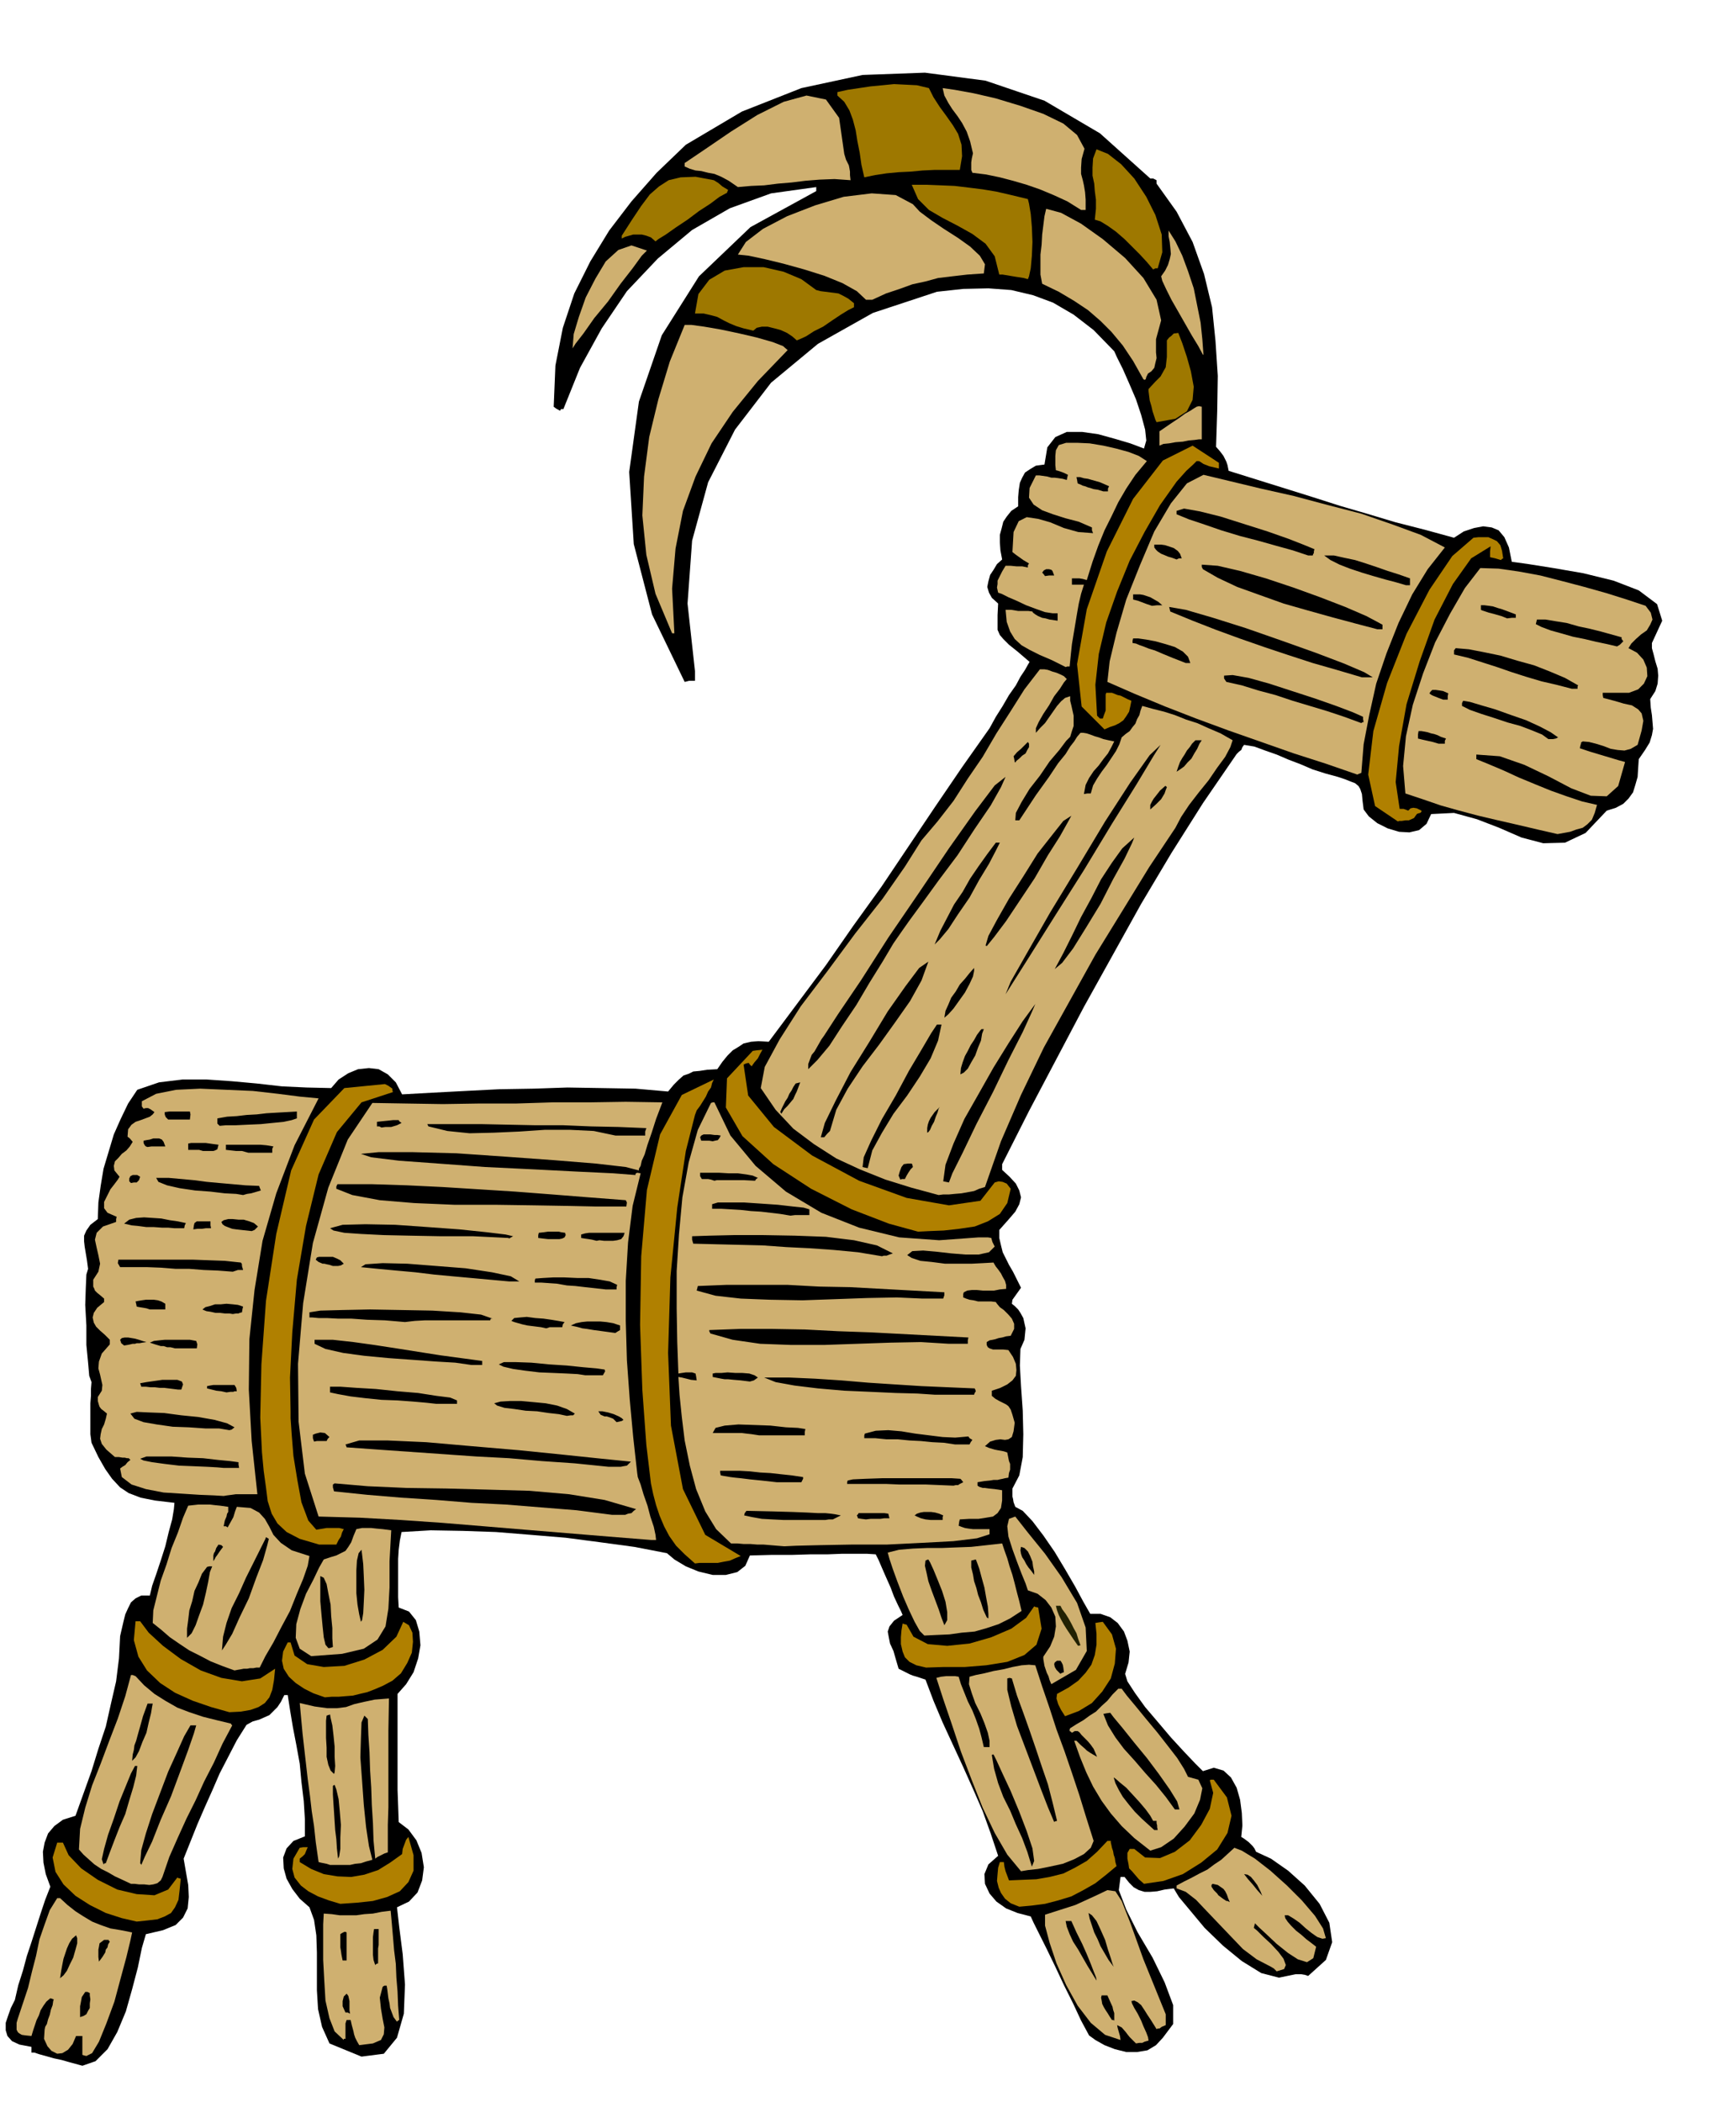 <svg xmlns="http://www.w3.org/2000/svg" fill-rule="evenodd" height="593.584" preserveAspectRatio="none" stroke-linecap="round" viewBox="0 0 3035 3674" width="490.455"><style>.brush1{fill:#000}.pen1{stroke:none}.brush2{fill:#cfb070}.brush3{fill:#b08000}.brush5{fill:#9e7800}</style><path class="pen1 brush1" d="m144 3611-11-3-11-3-14-4-14-3-14-4-11-3-9-3h-5v-10l-21-4-13-6-8-9-3-10v-13l4-12 5-14 7-14 6-26 8-25 7-26 8-24 8-25 8-25 8-24 9-23-8-22-4-20-1-19 3-16 6-16 11-13 15-11 22-7 14-39 14-39 12-39 13-39 9-40 9-39 5-40 2-39 3-13 3-13 3-12 5-11 5-10 8-7 10-5h15l4-17 7-20 8-24 8-25 6-25 6-22 3-18 1-11-34-4-25-5-21-8-15-10-14-15-12-17-12-21-12-25-2-15v-54l1-13v-12l1-12-4-11-2-23-3-31v-34l-2-36 1-30 1-23 3-10-2-15-2-12-2-12-1-9v-10l4-9 7-10 13-10 1-29 4-29 5-30 9-30 9-30 12-27 13-27 16-24 38-13 41-5h42l44 3 44 4 44 5 43 2 43 1 13-15 17-11 17-7 19-2 17 2 16 9 14 14 11 21 54-3 57-3 59-3 60-1 59-2 60 1 59 1 57 5 10-12 9-9 8-7 9-3 8-4 11-1 13-2 18-1 9-13 9-11 9-9 10-6 9-6 13-3 13-1 18 1 50-67 50-67 48-69 49-68 47-70 47-70 47-69 48-68 11-20 12-19 11-19 12-17 8-15 8-12 5-9 3-5-21-18-15-12-10-10-6-7-4-9v-26l1-20-11-10-5-9-3-10 2-10 3-11 6-9 6-10 9-8-3-16-1-14v-13l3-11 3-12 6-9 8-10 12-8v-16l1-12 2-13 4-9 5-9 9-6 10-6 15-2 5-30 14-18 20-9h27l28 4 29 8 27 8 24 9 4-14-2-19-7-26-9-27-12-28-11-25-10-20-5-11-36-37-35-27-36-21-35-13-38-9-40-3-44 1-46 5-112 37-96 54-82 68-63 82-47 92-28 102-8 110 13 118v17h-10l-8 2-57-118-32-123-8-126 17-123 40-116 65-103 90-86 115-63v-7l-79 11-72 26-66 38-60 50-54 57-44 65-38 69-29 72h-4l-2 3-7-4-4-3 3-72 13-66 20-60 28-56 33-54 39-51 44-50 51-49 98-58 104-41 107-23 109-4 106 14 103 35 97 57 88 79h5l6 3v6l35 49 28 53 20 56 14 58 6 59 4 61-1 62-2 62 7 8 6 8 2 4 3 6 2 6 2 10 48 15 48 15 48 15 50 16 48 14 50 15 51 13 51 14 17-11 18-6 16-3 15 2 12 5 10 12 8 18 5 25 29 4 44 7 52 9 53 13 44 17 32 24 9 29-18 39v9l3 11 3 12 4 13 1 12-1 14-4 13-9 14 1 15 2 13 1 12 1 12-2 11-4 13-8 13-11 16-1 15-1 16-4 14-4 13-8 11-9 9-13 7-16 5-37 39-36 17-38 1-38-10-39-17-39-15-40-11-40 2-8 17-13 11-17 4-18-1-20-6-18-9-15-12-9-12-2-16-1-11-3-9-3-5-6-5-8-3-10-4-12-4-22-6-22-7-21-9-21-8-21-9-20-7-19-7-18-3-3 4-2 5-4 3-4 4-59 86-55 87-53 89-50 90-50 90-48 91-48 91-47 93v10l13 12 11 12 6 12 3 12-3 12-7 13-12 14-16 18v14l3 13 3 12 6 12 5 10 7 12 6 12 8 16-5 7-5 7-5 7-1 7 5 4 6 6 4 6 5 9 2 9 2 9-1 10-1 10-7 16-1 29 2 36 3 43 1 41-1 40-6 32-12 23v14l1 4 1 6 3 8 13 7 17 18 19 25 20 29 18 30 18 31 14 26 12 21h18l17 6 13 10 11 15 6 16 4 19-2 19-6 20 4 13 13 20 18 25 23 27 22 26 23 25 19 20 14 14 19-6 17 5 13 12 10 18 6 21 3 23 1 22-2 20 5 3 8 6 3 3 4 4 3 4 3 6 26 12 30 21 29 26 26 32 17 33 5 34-11 31-31 28-6-2-6-1h-10l-29 6-31-8-34-21-33-27-32-31-25-30-20-24-9-15-16 2-13 3-12 1h-10l-10-3-9-5-8-8-8-10h-7l-3 23 13 34 20 40 26 44 21 43 15 40v33l-18 24-12 13-15 9-18 3h-19l-20-5-18-7-16-9-11-8-14-26-14-30-16-32-15-32-15-31-13-26-10-20-5-11-23-6-20-8-17-12-12-14-8-17-1-17 7-17 17-15-13-39-14-39-17-39-17-38-18-39-18-39-16-38-14-37-9-3-6-2-7-2-5-2-10-5-10-5-5-17-4-14-6-13-2-10-2-11 3-9 8-10 15-10-3-7-5-10-7-15-6-16-8-18-7-16-6-14-5-10-16-1h-42l-26 1h-30l-33 1h-36l-37 1-8 18-14 11-20 5h-23l-25-6-22-9-20-12-13-11-57-11-59-8-61-8-60-5-62-5-58-2-56-1-51 3-3 15-2 16-1 16v67l1 18 18 7 12 15 6 20 2 24-4 23-8 24-13 21-15 17v168l1 27 1 29 17 13 14 19 9 22 4 25-3 23-8 21-15 16-21 10 4 35 6 47 4 53-2 51-12 42-23 28-39 5-56-23-13-29-7-31-2-33v-66l-1-30-4-27-8-22-17-15-13-17-10-18-5-18-1-19 6-16 12-13 20-8v-30l-2-32-4-33-3-32-6-33-6-31-5-30-4-26h-6l-6 12-6 9-7 7-7 7-9 4-9 4-11 3-11 6-17 27-15 29-15 29-13 30-13 29-13 30-12 30-12 30 4 23 4 23 1 21-2 20-8 16-13 13-22 9-30 7-7 24-7 34-10 38-11 39-15 36-17 30-21 21-23 8z"/><path class="pen1 brush2" d="m151 3594-4-1-3-1v-33h-11l-6 14-8 10-10 6-9 1-10-5-7-8-6-13 1-16 1-5 3-5 2-8 3-8 2-9 3-8 1-7 1-3-3-1-3-1-7 6-5 7-5 8-3 9-4 8-3 9-3 9-3 10-10-1-7-1-5-3-2-2-2-4v-12l2-7 9-27 9-27 7-29 7-27 6-29 9-26 9-25 13-21h5l13 12 14 11 14 9 15 9 15 6 17 6 18 3 20 4-3 14-7 29-10 37-11 41-14 38-13 32-12 20-10 5zm477-19-4-7-3-6-2-6-1-5-3-11-2-9h-7l-2 6v27h-3v2l-16-15-9-23-7-31-2-34-2-37v-62l1-19 14 1 14 2h29l14-2 15-1 15-3 16-2 2 22 2 23 2 24 3 24 1 24 2 24 1 25 2 25-2 1-2 2-6-8-3-8-3-8-1-8-2-9-1-8-1-8-1-6h-4l-3 2-5 19 2 19 3 18 3 15-1 12-5 10-14 6-24 3zm1358-3-6-6-5-5-4-5-3-4-7-8-8-4 1 5 2 7 2 7 1 7-27-9-25-21-23-30-20-36-17-38-12-36-8-30v-19l53-17 35-16 21-10 14 2 11 17 15 38 23 64 39 96v19l-7 3-4 3h-3l-2 1-5-8-5-8-6-9-5-8-6-9-6-5-6-3-5 1 1 4 4 8 6 10 6 12 4 10 5 11 3 8 1 6-7 2-4 2h-5l-6 1z"/><path class="pen1 brush1" d="m1944 3531-4-6-3-5-4-6-3-5-3-6-1-6-1-5 1-4h10l4 9 5 11 1 5 2 6v13l-2-1h-2zm-1804-5v-19l1-5 2-11 6-9h4l4 2v4l1 7-1 7v8l-3 5-3 6-5 3-6 2zm464-8-5-11v-9l2-8 5-5 3 4 2 9v16l1 6-4-2h-4zm1313-56-8-13-8-13-8-14-8-14-9-14-6-13-5-13-2-10h10l9 20 10 20 8 18 7 17 5 13 4 10 1 5v1zm-1812-4 2-13 2-11 2-10 3-9 3-9 4-9 5-8 7-6 2 5v9l-3 11-4 14-6 12-5 11-6 8-6 5z"/><path class="pen1 brush2" d="m2232 3446-5-5-5-3-25-13-24-18-22-23-21-22-21-22-18-19-18-14-16-6v-5l13-7 14-7 13-7 14-7 12-9 12-8 11-10 12-11 13 5 23 14 27 21 29 26 26 26 23 27 14 22 5 17-6 1-9-3-10-7-10-8-11-10-10-7-10-6h-6l1 5 4 6 6 7 9 9 9 7 9 8 8 6 9 7-5 20-11 7-16-5-17-11-20-16-17-16-14-13-7-7-1 4-1 4 6 5 11 11 13 12 13 14 9 12 4 11-3 7-13 4z"/><path class="pen1 brush1" d="m1947 3438-9-12-7-12-7-12-5-12-6-12-4-12-4-12-2-10 6 4 8 10 7 15 8 18 5 17 5 15 3 10 2 5zm-1291-3-3-9-1-9v-31l1-8 1-6h8v28l-1 6v26l-3 1-2 2zm-483-6-1-8v-13l1-5 1-6 4-3 4-3h8v1l2 2-3 5-1 5-3 4-1 5-5 8-6 8zm426-2-2-10-1-7-1-6v-23l3-2 4-2h2l2 1v49h-7z"/><path class="pen1 brush3" d="m239 3359-26-6-28-9-28-14-25-16-21-20-14-22-5-25 8-26h10l10 22 22 23 29 20 34 17 34 8 31 2 24-10 16-21 2 1 4 1-2 20-2 17-6 13-7 10-11 6-13 5-17 2-19 2zm1543-26-15-6-10-8-7-10-4-9-3-12 1-12 1-11 3-10h7l1 8 2 8 3 8 3 8 24-1 24-1 23-4 24-6 20-10 21-12 18-16 18-19h6v3l1 4 1 5 2 6 1 6 2 6 1 7 2 7-18 15-19 15-21 12-21 11-23 7-23 6-23 3-22 2zm-1187-5-20-6-19-7-17-9-13-10-11-14-4-15 2-18 11-19 6-1h8l-3 7-2 5-4 4-5 4v6l20 12 22 9 24 4 24 1 23-4 24-8 21-13 21-15 1-9 3-8 3-8 4-5 9 32v27l-9 20-15 16-22 10-25 7-28 3-29 2z"/><path class="pen1 brush1" d="m2144 3323-6-4-4-3-4-3-2-3-6-6-4-6v-3l2-2 9 2 10 7 3 4 3 6 2 6 3 7-4-2h-2zm63-9-9-10-8-10-8-9-7-9 6 1 6 4 5 6 6 8 3 6 3 6 2 5 1 2z"/><path class="pen1 brush2" d="m229 3293-15-7-13-6-12-7-12-6-12-8-9-8-10-9-8-9 2-36 9-37 12-39 15-38 15-40 15-39 13-39 10-37h3l5 2 15 16 18 15 19 12 21 12 21 8 24 8 24 6 25 6v1l2 2-17 32-15 33-17 33-15 33-16 32-15 33-15 34-12 35-3 6-6 5-7 2-7 1-9-1h-9l-8-1h-6z"/><path class="pen1 brush3" d="m2000 3293-9-8-6-7-6-7-5-5-1-7-1-5-1-5v-10l4-7h8l19 15 26 1 26-11 26-20 20-27 15-28 6-28-6-22 2-1h5l23 31 8 32-7 30-18 29-28 23-32 20-34 12-34 5z"/><path class="pen1 brush2" d="m1785 3271-24-29-22-38-21-44-19-48-19-50-16-48-15-44-12-37 8-2 9-1h16l6 1 4 13 6 15 6 15 8 16 6 15 6 17 4 15 4 17h10v-11l-3-14-6-17-7-17-9-18-6-17-5-16 1-13 11-3 15-3 16-4 17-3 16-4 16-3 13-1 11 1 12 37 13 38 12 37 14 38 13 38 13 39 12 39 13 41-5 12-12 11-17 9-20 8-23 5-20 4-18 2-12 2z"/><path class="pen1 brush1" d="m1804 3263-8-26-9-24-11-24-10-24-12-24-9-24-7-25-4-24 1-1h2l5 10 11 24 14 30 15 36 13 34 10 30 3 22-4 10z"/><path class="pen1 brush2" d="m577 3260-6-2-5-1-5-1-4-1-5-35-3-28-4-26-3-26-4-30-4-35-5-44-5-54 26 6 22 3h17l16-2 14-5 17-4 19-4 25-2-1 56v134l-1 31v48l-6 2-6 3-6 3-4 3-3-32-1-30-2-32-1-30-2-31-1-31-2-30-1-28-4-4-2-2-5 12-1 27-1 34 3 41 3 42 4 39 5 33 6 24-11 3-9 3-10 1-9 2h-35z"/><path class="pen1 brush1" d="m181 3259-3-9 4-18 7-25 10-28 10-30 11-27 9-22 7-13h4l-2 17-5 20-7 23-7 24-10 23-9 23-8 21-7 19h-2l-2 2zm64-2 2-23 8-29 11-34 14-37 14-37 15-33 13-29 11-19h10l-4 14-10 29-14 38-16 43-18 41-15 38-13 27-6 14-1-2-1-1zm346-8-2-18-1-16-2-16-1-15-1-16-1-15-1-16v-15l1-1 2-1 3 8 4 17 2 21 2 24-1 22v20l-2 13-2 4z"/><path class="pen1 brush2" d="m2011 3235-28-22-22-21-19-22-16-22-15-25-12-25-11-27-10-28h4l7 7 8 7 3 3 6 4 5 3 7 4-3-7-3-7-5-7-5-6-6-6-5-5-4-5-3-2h-5l-5 3-2-2-2-1v-3l1-2 11-7 12-7 11-8 11-7 10-10 10-9 9-11 10-10h6l9 12 15 18 18 22 20 24 18 23 17 22 12 19 7 14 18 5 7 15-4 20-10 24-17 23-19 21-22 15-19 6z"/><path class="pen1 brush1" d="m2018 3199-11-10-11-10-12-12-10-12-11-14-7-12-6-12-3-10 3 2 8 7 11 9 12 13 11 12 11 13 8 11 5 9h6v4l1 4v3l1 5h-6zm-175-14-11-26-12-31-14-37-14-37-14-37-10-34-7-29v-20l4-1 4 1 9 30 11 30 11 31 11 32 10 30 11 32 8 31 8 33-4 1-1 1zm211-22-16-22-17-21-19-21-18-21-19-21-15-20-13-21-8-20 5-1 7-1 6 8 15 18 20 25 23 28 21 28 19 27 13 21 4 14h-8zm-1470-62-6-6-4-10-3-14v-16l-1-17v-30l1-9 3-1 3-1 1 6 3 13 2 17 2 20v18l1 16-1 11-1 3zm-353-23 1-11 2-8 1-8 3-8 3-11 4-14 5-18 8-22h9l-1 5-2 12-4 16-4 18-7 16-6 16-6 11-6 6z"/><path class="pen1 brush3" d="m1862 3000-7-11-5-10-3-10 1-8 20-11 17-12 13-14 10-14 6-17 3-18v-19l-2-19 6-1 7-1 16 22 7 25-2 26-7 26-15 23-18 20-23 14-24 9zm-1461-7-32-9-32-11-31-14-26-17-23-22-15-24-8-29 3-33h8l15 20 25 23 31 23 35 20 36 13 36 6 32-5 26-17-2 20-3 17-5 13-8 10-11 7-14 5-17 3-20 1zm167-26-20-7-16-8-15-10-12-11-9-14-3-14 2-16 8-16h5l7 23 22 15 29 5 36-2 35-11 32-17 24-23 12-26 10 6 6 13 1 16-2 19-8 18-11 18-15 13-17 9-14 6-13 5-13 3-12 3-13 1-12 1h-12l-12 1z"/><path class="pen1 brush2" d="m1838 2944-3-7-2-7-3-6-2-6-2-6-1-6-1-6v-4l12-18 7-17 3-18-1-17-7-16-10-13-14-11-17-6-4-12-7-17-8-21-8-22-7-22-2-18 3-13 11-4 22 28 30 37 29 41 27 45 15 43 2 41-19 33-43 25z"/><path class="pen1 brush1" d="m1854 2926-7-7-3-5-1-5 1-3 4-3h6l2 3 2 4 1 5 1 8-5 2-1 1z"/><path class="pen1 brush2" d="m410 2920-22-8-20-8-19-10-18-9-18-12-16-11-15-13-15-12 1-22 6-24 7-28 10-28 9-29 11-27 9-26 9-21 9-1 9-1h20l8 1 10 1 14 2v9l-2 3-1 5-3 7-2 10h4l3 2 5-9 5-9 3-10 3-8 24 2 15 8 10 11 8 14 7 14 13 14 19 13 31 10-3 17-8 23-11 26-12 30-15 28-14 27-14 24-10 20h-6l-5 1h-6l-5 1h-6l-5 1-6 1-5 1z"/><path class="pen1 brush3" d="m1619 2915-17-4-12-6-8-8-4-10-3-13v-12l1-12 2-12 3 1 4 1 12 21 25 13 34 3 39-4 38-11 35-15 26-19 14-20 2 1 5 1 6 37-9 28-21 18-30 12-37 6-37 3h-37l-31 1z"/><path class="pen1 brush2" d="m544 2895-20-13-7-19 1-24 7-26 10-27 13-25 10-21 8-14 12-4 10-3 8-4 8-4 5-7 5-8 4-11 5-12 5-1 5-1h16l9 1 11 1 15 2-3 54v46l-2 37-5 31-14 23-24 16-38 9-54 4z"/><path class="pen1 brush1" d="m388 2885 2-24 6-24 9-26 13-26 12-27 12-24 12-24 10-20 1-3 5 3-3 12-7 25-12 31-13 36-16 33-13 29-12 20-6 9zm186-4-5-6-3-13-2-19-2-21-2-23v-44l6 3 5 11 3 16 4 20 1 20 2 21v18l1 15-6 2h-2z"/><path class="pen1" style="fill:#212103" d="m1884 2876-7-10-6-9-6-9-5-8-5-9-4-8-3-8-2-8h8l3 6 6 8 5 8 5 9 4 8 5 9 3 10 4 11-4 1-1-1z"/><path class="pen1 brush1" d="M327 2863v-16l2-15 2-17 5-16 4-18 7-15 6-15 9-12 4-1h5l-4 10-3 17-4 19-5 21-7 19-6 17-7 14-8 8z"/><path class="pen1 brush2" d="m1616 2859-8-8-9-16-10-21-10-23-10-26-8-22-6-18-3-11 20-5 24-2 24-1h26l25-1 27-1 27-3 27-3 4 12 5 14 4 14 5 15 4 15 4 16 4 15 4 17-20 13-20 10-21 7-21 6-23 2-21 3-23 1-21 1z"/><path class="pen1 brush1" d="m1651 2841-5-13-5-15-6-16-6-16-6-17-3-14-3-13 1-9 2-1 3-1 3 5 6 13 7 17 8 20 6 19 3 18v14l-5 9zm-1020-6-3-13-3-17-2-20v-40l1-17 3-13 5-6 1 8 2 17 1 21 1 24-1 22-1 19-2 12-2 3zm1094-8-6-13-4-13-5-13-3-12-4-12-2-12-3-12v-12l4-1 4-1 2 5 4 11 4 15 5 18 3 17 3 16 1 13v8l-2-1-1-1zm83-74-5-7-5-6-4-6-3-6-4-6-2-6-1-6 1-6 6 2 6 6 4 8 4 10 1 8 2 9v6z"/><path class="pen1 brush3" d="m1215 2733-18-16-15-15-12-17-9-17-8-19-6-18-5-19-4-19-8-67-7-96-4-114 2-120 10-116 23-97 38-69 56-27-3 6-2 8-5 7-4 9-5 8-5 8-6 8-3 8-16 63-15 99-12 122-4 132 5 127 21 111 39 80 62 37-10 4-9 4-11 2-10 2h-32l-8 1z"/><path class="pen1 brush1" d="M373 2730v-11l1-4 2-3 2-6 4-6 5 1 3 3-6 8-4 6-3 4-2 4-2 3v1z"/><path class="pen1 brush2" d="m1371 2703-12-1-12-1-12-1h-11l-12-1h-12l-11-1h-11l-26-25-19-31-16-39-11-41-9-44-5-41-4-39-2-31 6 1 8 2 8 2 10 1-1-7-1-5-6-2h-11l-7 1-6 1-2-55-1-59v-65l4-64 6-65 11-61 16-57 23-47 3-1h3l28 58 44 53 53 45 62 37 66 26 70 17 70 5 69-5h16l6 1 2 7 4 8-10 10-18 4h-23l-25-2-26-3-23-2-19 1-9 7 8 5 15 5 20 2 23 3h47l20-1 18-1 1 2 3 5 4 5 5 7 3 6 4 7 2 7v7l-11 1-10 2h-20l-10-1h-9l-8 1-6 3-1 3v6l5 2 6 2 7 1 8 2h23l8 1 2 3 5 6 7 5 8 8 6 7 4 9v9l-6 12-8 1-7 2-6 1-6 2-10 2-5 3v5l2 4 3 2 6 2h18l9 1 8 12 5 12 1 11-1 10-6 8-9 7-12 6-15 5v9l6 5 7 4 6 3 6 3 4 3 4 6 3 9 4 14-2 15-3 10-6 4-6 1-8-1-8 1-10 3-9 8 7 3 10 3 5 1 6 1 5 1 6 2 1 5 1 5 1 5 2 5v10l-2 6-1 8-6 1-4 1-5 1-4 1h-7l-6 1-10 1-12 2v6l3 2 6 2h4l7 1 10 1 13 2v18l-2 13-6 9-8 6-12 2-13 2h-16l-17 1-1 4-1 7 5 2 6 2 6 1 8 1h29v9l-22 7-41 5-56 3-61 3h-62l-55 1-41 1-21 1z"/><path class="pen1 brush3" d="m558 2700-34-10-23-12-16-15-10-17-7-22-3-24-4-29-3-32-3-61 2-93 8-111 18-117 26-111 40-89 53-55 71-7 6 3 7 5v3l1 3-55 18-43 52-32 74-22 90-16 94-8 92-4 79 1 59v12l2 29 3 37 7 43 7 38 12 32 14 16 18-3h22l8 2-3 6-2 7-4 6-4 8h-30z"/><path class="pen1 brush2" d="m1139 2692-75-6-73-6-73-6-72-6-73-6-72-5-72-4-72-2-24-75-11-91-1-101 9-106 17-105 27-97 34-84 43-64 60 1 63 1 63-1h65l64-2h64l64-1 64 1-11 29-8 25-7 20-5 17-5 11-2 9-3 5v3l-23-6-52-6-74-6-83-6-87-6-77-2h-59l-31 3 18 6 49 6 69 5 81 6 83 4 78 4 63 3 39 3v-2l1-1 2-1 6 1-14 57-8 64-4 67v70l2 69 5 69 6 65 7 63 1 7 5 13 5 17 7 20 5 19 6 18 3 14 1 9h-8z"/><path class="pen1 brush1" d="M1443 2657h-73l-20-1-18-1-17-3-14-3 1-4 3-4 46 1 35 1 25 1 19 1h13l10 1 7 1 10 2-8 4-6 3h-7l-6 1zm184 0-9-1-8-2-7-3-4-2 4-3 6-2 6-1h13l7 1 7 2 7 3-1 3v5h-21zm-113-1-8-1-6-1-1-3-1-2 2-2 1-2h45l7 1 1 4 1 4h-9l-7 1h-17l-8 1zm-444-8-62-8-62-5-62-5-60-3-61-5-61-4-60-5-58-6-2-7v-5l3-2 58 5 68 3 70 1 74 2 71 2 69 6 62 10 55 16-4 3-4 4-6 1-5 2h-23z"/><path class="pen1 brush2" d="m391 2615-17-1-25-1-31-2-32-2-31-6-25-8-17-13-3-15 4-3 5-3 4-5 5-4-3-3h-3l-4-1h-4l-6-1h-7l-15-13-8-10-3-9 1-8 2-9 4-8 3-10 2-9-6-5-4-3-3-4-1-3-2-7v-7l7-11 1-10-2-9-2-9-3-11 1-12 5-14 14-16v-8l-9-9-8-7-7-7-4-7-2-9 2-8 6-9 12-10v-6l-7-6-5-4-4-4-1-3-2-4v-12l9-14 3-14-3-15-3-13-3-14 3-12 11-11 23-8v-5l1-4-16-7-6-8v-11l5-10 6-12 7-9 6-8 3-5-9-11-1-8 2-8 6-6 6-7 8-6 6-7 5-8-5-6-4-3 1-13 6-8 7-5 9-3 8-3 8-3 5-4 3-4-7-5-4-2h-4l-4 1-3-4v-9l25-13 35-7 42-2 46 2 46 2 44 5 39 5 32 3-42 82-32 84-24 83-14 86-9 86-1 88 5 90 10 93h-38l-7 1-8 1-6 1z"/><path class="pen1 brush1" d="m1667 2597-24-1-24-1h-46l-24-1h-68v-3l1-3 9-2 22-1 29-1h122l15 1 2 2 3 4-6 3-3 2h-4l-4 1zm-309-6-27-3-20-2-16-2-10-1-8-1-6-1-6-1-5-1-1-5v-3h34l18 1 18 2 18 1 18 2 19 2 20 3v3l-3 6h-43zm-967-25-11-1-18-1-24-1-25-1-25-3-22-3-15-3-6-3 11-4h44l28 2 27 1 26 3 21 2 15 2v4l1 6h-27zm673-2-59-6-58-4-57-5-57-3-57-4-57-4-57-4-56-4-1-3-1-2 24-7h50l67 3 80 7 82 7 79 8 67 7 50 5-3 3-4 4-6 1-5 1h-21zm606-39-20-3-20-1-20-2-20-1-20-2h-20l-20-2h-19v-5l1-3 19-5 22-1 23 2 24 4 24 3 24 3 22 1 23-2 2 3 5 3-3 4-2 4h-25zm-1121-5-2-6v-6l5-2 8-2 8 1 8 7-3 3-2 4h-17l-5 1zm778-11-13-2-9-1-8-1h-51l5-9 16-4 24-2 28 1 28 1 27 3 21 1 13 2-1 5v6h-80zm-926-9-18-3h-24l-29-2-28-1-28-4-23-4-16-6-7-9 11-3 21 1 27 1 30 4 30 3 28 5 22 6 13 7-5 4-4 1zm677-14-6-6-5-2-6-2h-4l-7-3-4-6h7l10 2 10 3 9 4 5 3 3 3-3 2-9 2zm-87-11-14-3-18-2-20-3-20-1-20-3-17-2-13-4-5-4 11-3 17-1h19l22 2 21 2 20 4 17 6 14 8-2 2-1 1h-4l-7 1zm-228-21-18-2-23-2-27-2-28-1-29-3-25-3-22-4-14-3v-10h18l28 2 34 2 38 4 36 3 32 5 24 3 12 5v6h-36zm871-16-30-2-38-1-44-2-46-2-46-4-41-5-33-6-20-8h44l45 2 46 3 47 4 46 3 47 3 46 2 47 2 1 2 1 3-2 3-1 3h-69zm-1238-4-9-2-9-1-8-2-8-2v-4l5-1 6-1h37l3 5 1 6h-4l-2 1h-5l-7 1zm-85-5-8-1-8-1-8-1h-8l-8-1h-8l-8-1h-8l-1-3-1-3 11-2 14-2 14-2h26l8 3 2 5-3 9h-6zm1000-14-16-2-12-1-10-1h-6l-6-1-5-1-5-1-5-1v-6l5-1h10l11-1 14 1h12l12 1 9 3 6 4-7 5-7 2zm-288-11-13-2-19-1-23-1-25-1-25-3-21-3-17-4-8-4 9-4h20l28 1 31 3 31 2 29 3 23 2 14 2 1 3-4 7h-31zm-199-18-28-4-34-2-41-3-42-3-42-4-37-5-31-7-19-9v-7h32l36 4 36 5 39 6 38 6 38 6 37 5 37 5v7h-19zm-518-29-8-2h-6l-6-2h-5l-10-3-9-3 7-3 9-1 10-1h44l11 2 2 6-1 7h-38zm-89-5-5-4-2-6 3-3 5-1h6l6 1 6 1 7 2 6 2 7 2-7 1-5 1h-5l-3 1h-4l-4 1-5 1-6 1zm1442-3-49-3-53 1-58 2-58 2h-58l-54-2-48-7-39-11-2-4v-2l54-2h56l57 1 58 3 57 2 57 3 57 3 57 3-1 5v6h-33zm-584-19-22-3-15-2-12-2-8-1-7-2-4-1-5-1-4-1 9-4 10-2 10-1h22l11 1 12 2 12 4v8l-5 3-3 2h-1zm-120-8-9-2-8-1-8-1-8-1-9-2-7-2-7-2-5-2 5-5 10-1 12-1 15 2 14 1 14 2 12 2 11 2-3 4-1 5h-22l-6 2zm-247-11-35-3-31-1-28-2h-23l-20-1h-14l-11-1h-5v-9l19-3 38-1 49-1 55 1 54 1 49 3 36 4 20 7h-3l-1 3H743l-18 1-17 2zm-301-14-6-1h-8l-8-1h-8l-9-2-7-1-5-2-2-1 5-4 8-2 9-3h10l10-1 11 1 9 1 9 3-1 4-1 6-4 1-2 1h-4l-6 1zm-145-8-6-2-6-1-6-1-5-1-1-5-1-4 5-1 6-1 7-1h14l7 1 6 2 7 4v10h-27zm1351-19-45-2-52 1-56 2-57 2-57-1-51-2-44-5-33-9 1-4 1-4 50-2h107l55 3 54 1 55 3 55 3 55 3v5l-2 6h-36zm-554-16-18-2-18-2-17-2-15-1-17-3-14-1-14-1h-11v-4l1-3 13-1 18-1h20l22 1h20l20 3 17 3 13 6-1 4v4h-19zm-169-14-33-3-33-3-33-3-32-3-33-4-33-3-32-3-30-3 8-5 30-2 43 1 51 4 51 4 46 7 33 7 15 9h-18zm-483-17-26-2-25-1-25-2h-24l-25-2-25-1h-47l-4-7 1-6h131l27 1 28 1 28 3 1 1 1 2v3l2 7h-9l-9 3zm175-10-6-2-5-1-4-1h-3l-7-3-5-4 1-2 1-2 4-1h24l7 3 6 3 6 6-5 3-5 1h-9zm960-17-42-7-42-4-42-3-41-2-42-3-41-1-41-1-39-1-2-7v-6l30-1 43-1h51l56 1 54 2 49 6 40 9 28 14-6 2-5 2h-5l-3 1zm-499-27-8-2-6-1-7-1-6-1v-6l7-2 7-1h62l-2 6-4 5-7 2-7 1h-16l-8-1-5 1zm-85-3-9-1-8-1v-5l1-4 9-1 7-1h19l4 1 7 1 1 4-2 4-4 2-5 1h-20zm-69-2-62-3h-57l-53-1-46-1-40-2-29-2-19-4-6-4 22-6 40-1 52 1 57 4 55 4 48 5 33 4 13 3-7 4-1-1z"/><path class="pen1 brush3" d="m1605 2153-51-14-65-25-71-36-66-43-54-49-29-50 2-51 45-48 7-1 10-1-4 7-4 8-6 7-5 7-3-3-2-3-5 1-4 2 8 54 45 55 67 50 82 44 83 30 74 13 55-8 25-32 7-2 7 1 7 3 7 9-6 25-13 19-21 13-23 9-27 4-27 3-25 1-20 1z"/><path class="pen1 brush1" d="m440 2152-9-1-9-1-9-1-7-1-8-3-5-2-4-3-2-4 4-3 8-2h8l10 1h9l10 3 8 3 7 6-6 6-5 2zm-135-5-11-1h-11l-14-1h-13l-15-2-11-1-8-2-5-1 9-7 12-3 14-1 15 1 15 1 15 3 14 2 14 3-2 4-1 5h-17zm33 2 1-7 1-4 4-3h24v7l1 5h-9l-7 1h-8l-7 1zm1044-24-18-3-17-2-17-2-17-1-18-2-17-1-17-1h-16v-8l10-3h46l30 2 29 2 26 3 19 2 10 3v10h-25l-8 1zm-342-16-47-1-59-1-69-1h-71l-70-3-60-5-48-9-28-11v-4l2-4h60l62 2 62 3 64 4 63 4 65 5 63 5 65 5 2 4-1 7h-55zm-615-20-12-2-20-1-25-3-27-2-27-4-22-5-15-6-4-7h22l22 2 22 2 23 3 22 2 23 2 22 2 24 1 1 3 2 5-10 3-7 2-7 1-7 2z"/><path class="pen1 brush2" d="m1641 2089-48-13-45-14-45-18-41-19-39-25-36-27-31-33-26-38 7-37 26-48 37-58 47-62 48-65 48-61 39-56 29-46 28-33 28-36 25-39 26-38 24-41 25-39 24-38 27-35h8l6 1 8 3 7 2 7 3 6 3 5 5-5 6-7 11-10 13-9 16-10 15-8 14-5 11v8l8-9 8-8 7-10 7-10 7-10 7-8 7-6 9-3v8l2 8 2 9 2 9v18l-3 9-3 10-7 7-12 16-17 20-17 25-18 23-14 23-10 19-1 13h7l29-44 23-32 16-24 13-16 8-13 7-9 5-8 6-7h5l6 1 6 2 8 3 7 2 8 3 9 2 10 2-5 10-6 11-8 10-8 11-9 10-8 12-6 12-3 16 6-1h6l4-14 7-12 8-12 9-12 8-12 8-12 6-12 4-12 7-6 7-5 5-7 5-6 3-8 4-7 2-8 3-8 18 5 20 5 19 6 20 8 19 6 20 9 21 9 21 12-4 12-9 17-14 19-15 22-17 21-17 22-14 21-10 19-46 69-46 75-48 78-45 81-45 81-40 83-35 81-28 80-10 3-9 4-11 2-11 2-12 1-10 1h-10l-8 1z"/><path class="pen1 brush1" d="m229 2068-3-3v-5l2-4 4-2h8l5 3-2 6-4 4h-5l-5 1zm1420-3 4-29 14-37 19-43 25-44 26-46 26-42 25-39 22-30-6 14-16 35-25 49-27 56-29 56-24 50-18 36-6 16-5-1-5-1zm-400-1-6-2-5-1h-11l-3-5v-6h33l17 1h16l15 2 11 2 9 4-3 2-2 3-19-1h-48l-4 1zm325-2-3-7 2-7 3-8 4-5 7-1h7l1 2 1 4-4 4-4 6-3 5-3 6h-5l-3 1zm-66-22 2-17 13-29 19-38 24-41 23-43 22-37 17-29 10-15h8l-6 28-13 31-19 32-22 33-24 32-20 33-17 31-8 31-5-1-4-1zm-1074-25-11-3h-10l-9-1-9-1v-9h60l11 1 12 2-2 4v7h-42zm-79-3-7-2h-19v-11l5-1h26l7 1 7 1 8 1-1 4-1 4-4 2-3 1h-18zm-97-7-3-1-2-2-2-4v-4l5-1 6-1 6-2h10l5 2 3 4 3 8h-24l-7 1zm968-11-2-6 2-3 4-2h12l7 1h5l6 1-2 4-3 4-5 1-4 1-6-1h-14zm209-6 7-25 19-39 26-50 33-53 32-53 31-44 24-32 16-11-12 33-20 36-26 37-28 39-29 38-26 39-20 37-11 37-5 5-5 6h-6zm-359-3-38-8-41-2h-45l-44 3-45 2-42 1-39-4-33-8-1-2-1-2h94l48 1 48 1h48l48 2 48 1 49 2-2 6v7h-52zm545-5v-8l1-6 2-6 3-6 7-10 9-9-2 3-2 7-3 7-3 9-4 7-3 7-3 4-2 1zm-954-9-4-2h-4v-8l9-1 10-1 9-1h10l1 2 4 3-8 4-10 3h-10l-7 1zm-283-3-3-3-1-1v-9l17-3 17-1 17-2 18-1 17-2 17-1 18-1 18-1v12l-9 3-14 3-20 2-20 2-23 1-21 1h-17l-11 1zm-90-11-4-4-1-2-1-3v-4l8-1h36l1 5-1 9h-38zm1070-13 3-7 3-6 3-6 4-6 3-7 4-6 3-6 4-6 4-1 4-1-3 8-3 8-3 6-3 7-5 6-5 6-6 6-5 8-1-2-1-1zm315-66 1-11 3-10 4-11 5-9 5-10 6-9 5-9 6-8 2-2h4l-3 8-2 12-5 12-5 14-7 12-6 11-7 7-6 3zm-266-9v-9l3-8 3-8 5-6 4-7 4-7 4-7 5-7 24-37 40-59 48-75 54-79 52-77 46-65 34-45 19-15-8 18-18 32-28 41-30 46-33 44-29 40-22 30-12 17-16 23-19 32-23 37-23 39-25 37-22 34-21 25-16 16zm238-90 2-12 5-11 5-12 8-11 7-12 9-10 8-10 8-9v5l-2 10-6 13-8 15-10 14-10 14-9 10-7 6zm107-41 9-22 29-51 40-70 48-79 48-80 44-68 34-48 19-18-12 19-30 50-43 69-49 81-50 79-44 70-31 49-12 19zm86-44 15-28 15-30 16-33 18-33 17-33 19-29 18-25 21-19-4 10-13 27-20 36-22 43-25 41-23 37-19 25-13 11zm-121-41 5-17 15-28 21-37 25-39 25-40 26-33 19-24 14-9-6 11-14 25-21 33-23 40-26 39-24 36-21 28-13 16-1-1h-1zm-89-2 10-24 12-23 12-23 15-22 13-23 15-22 15-21 15-20h7l-7 14-12 23-17 28-17 31-20 29-17 26-15 18-9 9z"/><path class="pen1 brush2" d="m2723 1458-35-8-34-8-35-8-34-8-34-9-32-9-32-11-30-10-4-48 5-52 12-55 18-55 21-54 26-50 26-45 27-35 32 1 35 5 38 7 39 10 38 10 39 11 35 11 33 11 9 12 3 12-4 9-6 10-10 7-9 8-8 8-5 8 15 8 11 12 6 14 1 15-6 13-10 10-16 6h-46v4l1 5 19 5 17 5 14 3 11 7 6 7 3 13-3 17-7 25-12 7-11 3-12-1-12-2-13-5-13-4-12-3-11-1-3 2v2l-1 3-1 5 9 3 9 3 10 3 10 3 10 3 10 3 10 3 11 3-12 42-20 18-28-1-34-13-40-21-42-20-43-15-41-3v8l22 9 26 11 26 12 29 12 27 11 28 10 27 9 26 6-4 14-5 12-8 8-8 6-11 3-11 4-11 2-11 2z"/><path class="pen1 brush3" d="m2444 1436-40-27-12-55 9-76 24-84 34-86 40-77 40-59 37-32 9-1h17l9 4 6 3 6 7 3 10 2 13-2 1-2 2-10-3-9-2v-10l1-9-34 21-32 45-32 62-26 73-23 75-13 73-6 63 7 47h7l8 3 4-4 5-1 6 1 8 4v2l-2 2-4 1-2 1-5 7-9 4h-6l-6 1h-5l-2 1z"/><path class="pen1 brush1" d="M2011 1415v-8l3-6 3-5 4-5 7-9 9-8h1l2 2-2 5-2 6-3 5-3 5-9 9-10 9z"/><path class="pen1 brush2" d="m2373 1354-55-19-56-18-57-20-57-20-57-21-54-21-53-22-48-21 4-36 12-50 17-58 24-60 25-59 29-49 28-35 29-15 46 11 54 13 58 13 60 16 58 15 55 19 49 18 42 22-30 38-27 44-24 50-21 53-18 53-12 54-10 52-4 50-5 2-2 1z"/><path class="pen1 brush1" d="m2057 1349 3-9 3-8 4-7 4-6 4-7 5-6 4-6 6-6h11l-4 6-4 9-5 8-5 9-7 7-6 7-7 5-6 4zm-283-17-1-6-1-4 6-7 7-6 6-6 6-6 2 3v6l-3 5-3 6-6 4-5 5-5 4-2 3-1-1zm741-32-10-3-9-2-9-2-8-2v-7l1-6h5l6 1 5 1 6 2 5 1 6 2 6 3 9 3-2 4v5h-11zm192-8-11-8-17-7-21-8-22-6-24-8-22-7-20-7-14-7v-5l2-4 12 2 20 6 24 7 28 10 26 9 24 11 19 10 13 9-4 2-5 1h-8z"/><path class="pen1 brush3" d="m1931 1275-40-40-8-74 17-96 35-101 46-92 52-67 52-26 46 30v10l-17-4-10-4-6-4-2-1h-4l-6 6-12 11-17 19-29 41-27 47-26 50-22 54-19 54-13 55-6 54 3 54 5 5h5l2-6 3-8v-28l1-3h10l10 4 5 1 6 3 6 3 7 3-2 10-2 9-5 8-5 7-7 5-8 4-9 3-9 4z"/><path class="pen1 brush1" d="m2380 1264-30-11-30-10-30-9-30-9-30-10-30-8-29-9-27-6-4-6v-5l15-1 28 5 36 10 40 13 40 13 37 13 29 11 18 8v4l1 5-3 1-1 1zm143-41-8-3-5-2-5-2-2-1-3-2-1-1 2-3 3-3h6l7 1 6 1 9 4-1 5v6h-8zm225-19-27-7-26-6-27-8-25-8-26-9-25-8-25-8-25-6v-7l3-4 23 2 26 5 29 6 30 9 29 8 28 11 26 11 23 13-1 2v4h-10zm-367-20-44-13-42-12-43-14-42-14-43-15-41-15-41-16-39-16-1-4-1-4 29 5 48 14 57 18 63 22 59 21 50 19 35 15 15 9h-19z"/><path class="pen1 brush2" d="m1863 1166-24-12-21-9-18-9-14-8-12-11-8-13-6-17-2-21h10l6 1 6 1h18l7 1 1 2 4 3 5 3 7 3 6 1 7 2 7 1 7 1v-13h-9l-13-2-17-6-16-6-17-8-14-6-12-6-6-2-2-9 1-6v-6l3-6 5-10 6-10h9l10 1h10l10 2v-4l2-3-10-6-7-5-7-5-5-4 2-35 9-19 14-7 20 3 21 6 24 10 25 7 26 2-2-5v-5l-23-10-23-6-22-7-19-7-15-10-8-12 1-17 11-22h6l7 1 7 1 7 2h6l7 1 7 1 7 2 1-5 1-4-6-3-5-2-6-2-4-1-1-9v-16l1-10 5-9 13-4h19l22 1 24 4 22 5 22 6 18 7 14 9-20 24-16 24-14 24-12 25-12 24-11 27-10 28-10 32-7-2-6-1h-13v11h21l-5 16-4 17-3 17-3 18-3 18-3 18-2 19-2 20h-4l-3 1z"/><path class="pen1 brush1" d="m2073 1159-23-9-17-7-14-6-10-3-10-4-6-2-7-3-6-1v-4l1-4h9l14 2 16 3 18 5 16 5 14 8 9 9 4 11h-8zm754-29-17-4-19-4-21-5-20-4-21-6-18-5-16-6-10-5 1-4 1-4h15l18 3 19 3 21 6 19 4 20 5 18 5 18 5v3l3 4-6 6-5 3z"/><path class="pen1 brush2" d="m1175 1107-29-69-16-68-7-69 3-68 9-69 16-66 20-66 26-64h12l22 3 29 5 33 7 30 7 28 8 18 7 8 7-52 54-44 54-37 55-28 58-22 60-13 66-6 70 4 78h-4z"/><path class="pen1 brush1" d="m2408 1100-38-10-41-11-43-12-42-12-42-15-39-14-34-16-26-15-2-4v-4l28 2 39 9 45 13 48 16 47 17 44 17 37 16 28 15v8h-9zm227-19-5-2-5-2-7-2-7-2-8-2-6-2-6-2-2-1v-8h6l8 1 7 1 9 3 7 2 8 3 8 3 8 3v6h-7l-8 1zm-621-22-9-3-8-3-8-3-8-2v-9h12l6 1 6 2 6 2 7 4 7 4 7 6h-9l-9 1zm444-36-17-5-19-5-21-6-20-6-21-7-18-7-16-8-11-8h17l18 4 19 4 19 6 18 6 20 7 19 6 20 7v12h-7zm-631-16-3-4-2-2 3-4 4-2h5l4 1 2 2 3 8h-9l-7 1zm230-29-8-3-7-2-7-3-5-2-6-4-3-3-3-4v-5h12l7 1 9 3 6 2 7 5 4 5 3 8h-5l-4 2zm230-7-27-9-29-8-32-9-31-8-33-10-29-10-27-9-22-9v-6l13-4 28 5 36 9 41 13 41 13 37 13 28 11 17 7-1 4v3l-1 1-1 3h-8zm-358-112-10-3-7-1-6-2-4-1-5-2-4-1-4-2-5-2-1-6-1-5h6l7 2 7 1 7 2 7 2 7 2 7 3 9 4-2 4v5h-8z"/><path class="pen1 brush2" d="M2027 779v-25l19-13 15-10 11-8 9-5 6-4 5-3 4-1 5 1v57h-5l-7 1-11 1-10 2-13 1-11 2-10 1-7 3z"/><path class="pen1 brush5" d="m2022 738-2-4-2-6-3-9-2-9-3-10-1-8-1-8v-4l12-13 9-9 5-9 4-7 1-9 1-9v-29l4-5 4-3 4-4 8-1 7 18 8 24 7 25 5 27-2 23-10 20-20 13-33 6z"/><path class="pen1 brush2" d="m1999 663-18-32-18-27-20-24-19-19-22-19-24-16-27-16-29-14-3-16v-35l2-17 1-18 2-16 2-16 3-13 26 7 35 19 38 27 39 33 32 35 23 38 8 36-9 33v23l1 10-2 8-2 9-5 6-6 4-3 6-1 4-2 1-2-1zm104-43-8-15-11-18-12-21-12-21-12-21-9-18-7-15-2-8 7-10 5-10 3-10 2-9-1-11-1-10-2-10v-10l12 19 12 25 10 27 10 30 6 30 6 30 3 29 2 27h-1zm-1102-11 2-25 9-30 12-34 17-33 18-30 22-20 23-8 27 9-9 9-16 22-21 27-22 31-24 29-19 27-14 18-5 8z"/><path class="pen1 brush5" d="m1393 595-8-7-9-6-11-5-11-3-12-3h-10l-9 2-6 5-17-4-13-4-12-5-10-5-11-6-11-3-13-3h-15l6-34 19-25 27-16 33-6h35l35 8 31 13 26 19 8 2 8 1 8 1 8 1 7 1 8 4 9 5 10 8v7l-10 5-13 8-15 10-16 11-16 8-14 9-11 5-5 2z"/><path class="pen1 brush2" d="m1514 524-16-15-25-14-32-13-35-11-36-10-33-8-28-6-19-2 14-22 30-23 42-22 49-19 50-15 49-6 42 3 30 16 12 13 20 15 22 15 25 16 21 15 17 16 9 15-2 16-29 2-26 3-25 3-22 6-23 5-22 8-24 8-24 11h-11z"/><path class="pen1 brush5" d="m1797 488-7-2-6-1-7-1-6-1-6-1-6-1-6-1h-6l-8-32-16-22-23-17-25-14-27-14-24-14-19-19-11-25h26l25 1 24 1 25 3 24 3 24 4 26 6 29 7 2 8 3 18 2 23 1 26-1 24-2 22-3 14-2 5zm219-17-11-13-12-13-14-14-13-13-15-13-14-10-13-8-10-3 2-19v-16l-2-15-1-13-3-14v-14l1-16 6-16 20 8 23 18 23 25 21 32 16 32 11 34 1 31-8 28h-4l-4 2zm-870-49-8-7-8-3-8-2h-15l-7 2-7 2-6 3v-5l18-28 16-24 15-20 16-14 17-11 21-5 26-1 32 6 8 5 7 6 5 3 5 3-1 2-1 3-13 7-16 12-20 13-20 15-21 14-17 12-13 8-5 4z"/><path class="pen1 brush2" d="m1890 367-24-15-24-11-24-10-23-8-24-7-23-6-24-5-24-3-2-5v-13l1-7 2-9-5-21-6-17-8-15-8-12-9-12-7-11-7-13-3-13 21 3 33 6 39 9 43 13 40 14 35 17 24 20 13 24-5 18-1 15v11l3 11 2 9 2 12 1 13v18h-8zm-600-40-16-11-13-7-12-5-11-2-12-3-10-1-10-3-9-4v-6l37-25 44-30 46-29 46-23 40-11 34 7 23 32 9 63 3 10 5 10 1 5 1 6v6l1 9-28-2-26 1-25 2-24 3-24 2-24 3-23 1-23 2z"/><path class="pen1 brush5" d="m1511 310-5-22-3-21-4-20-3-19-5-19-6-16-9-15-12-11v-6l18-4 20-3 20-3 21-2 20-2 20 1 20 1 21 5 8 16 11 17 11 15 12 17 9 15 6 19 1 20-4 24h-44l-21 1-21 2-21 1-21 2-20 3-19 4z"/></svg>
